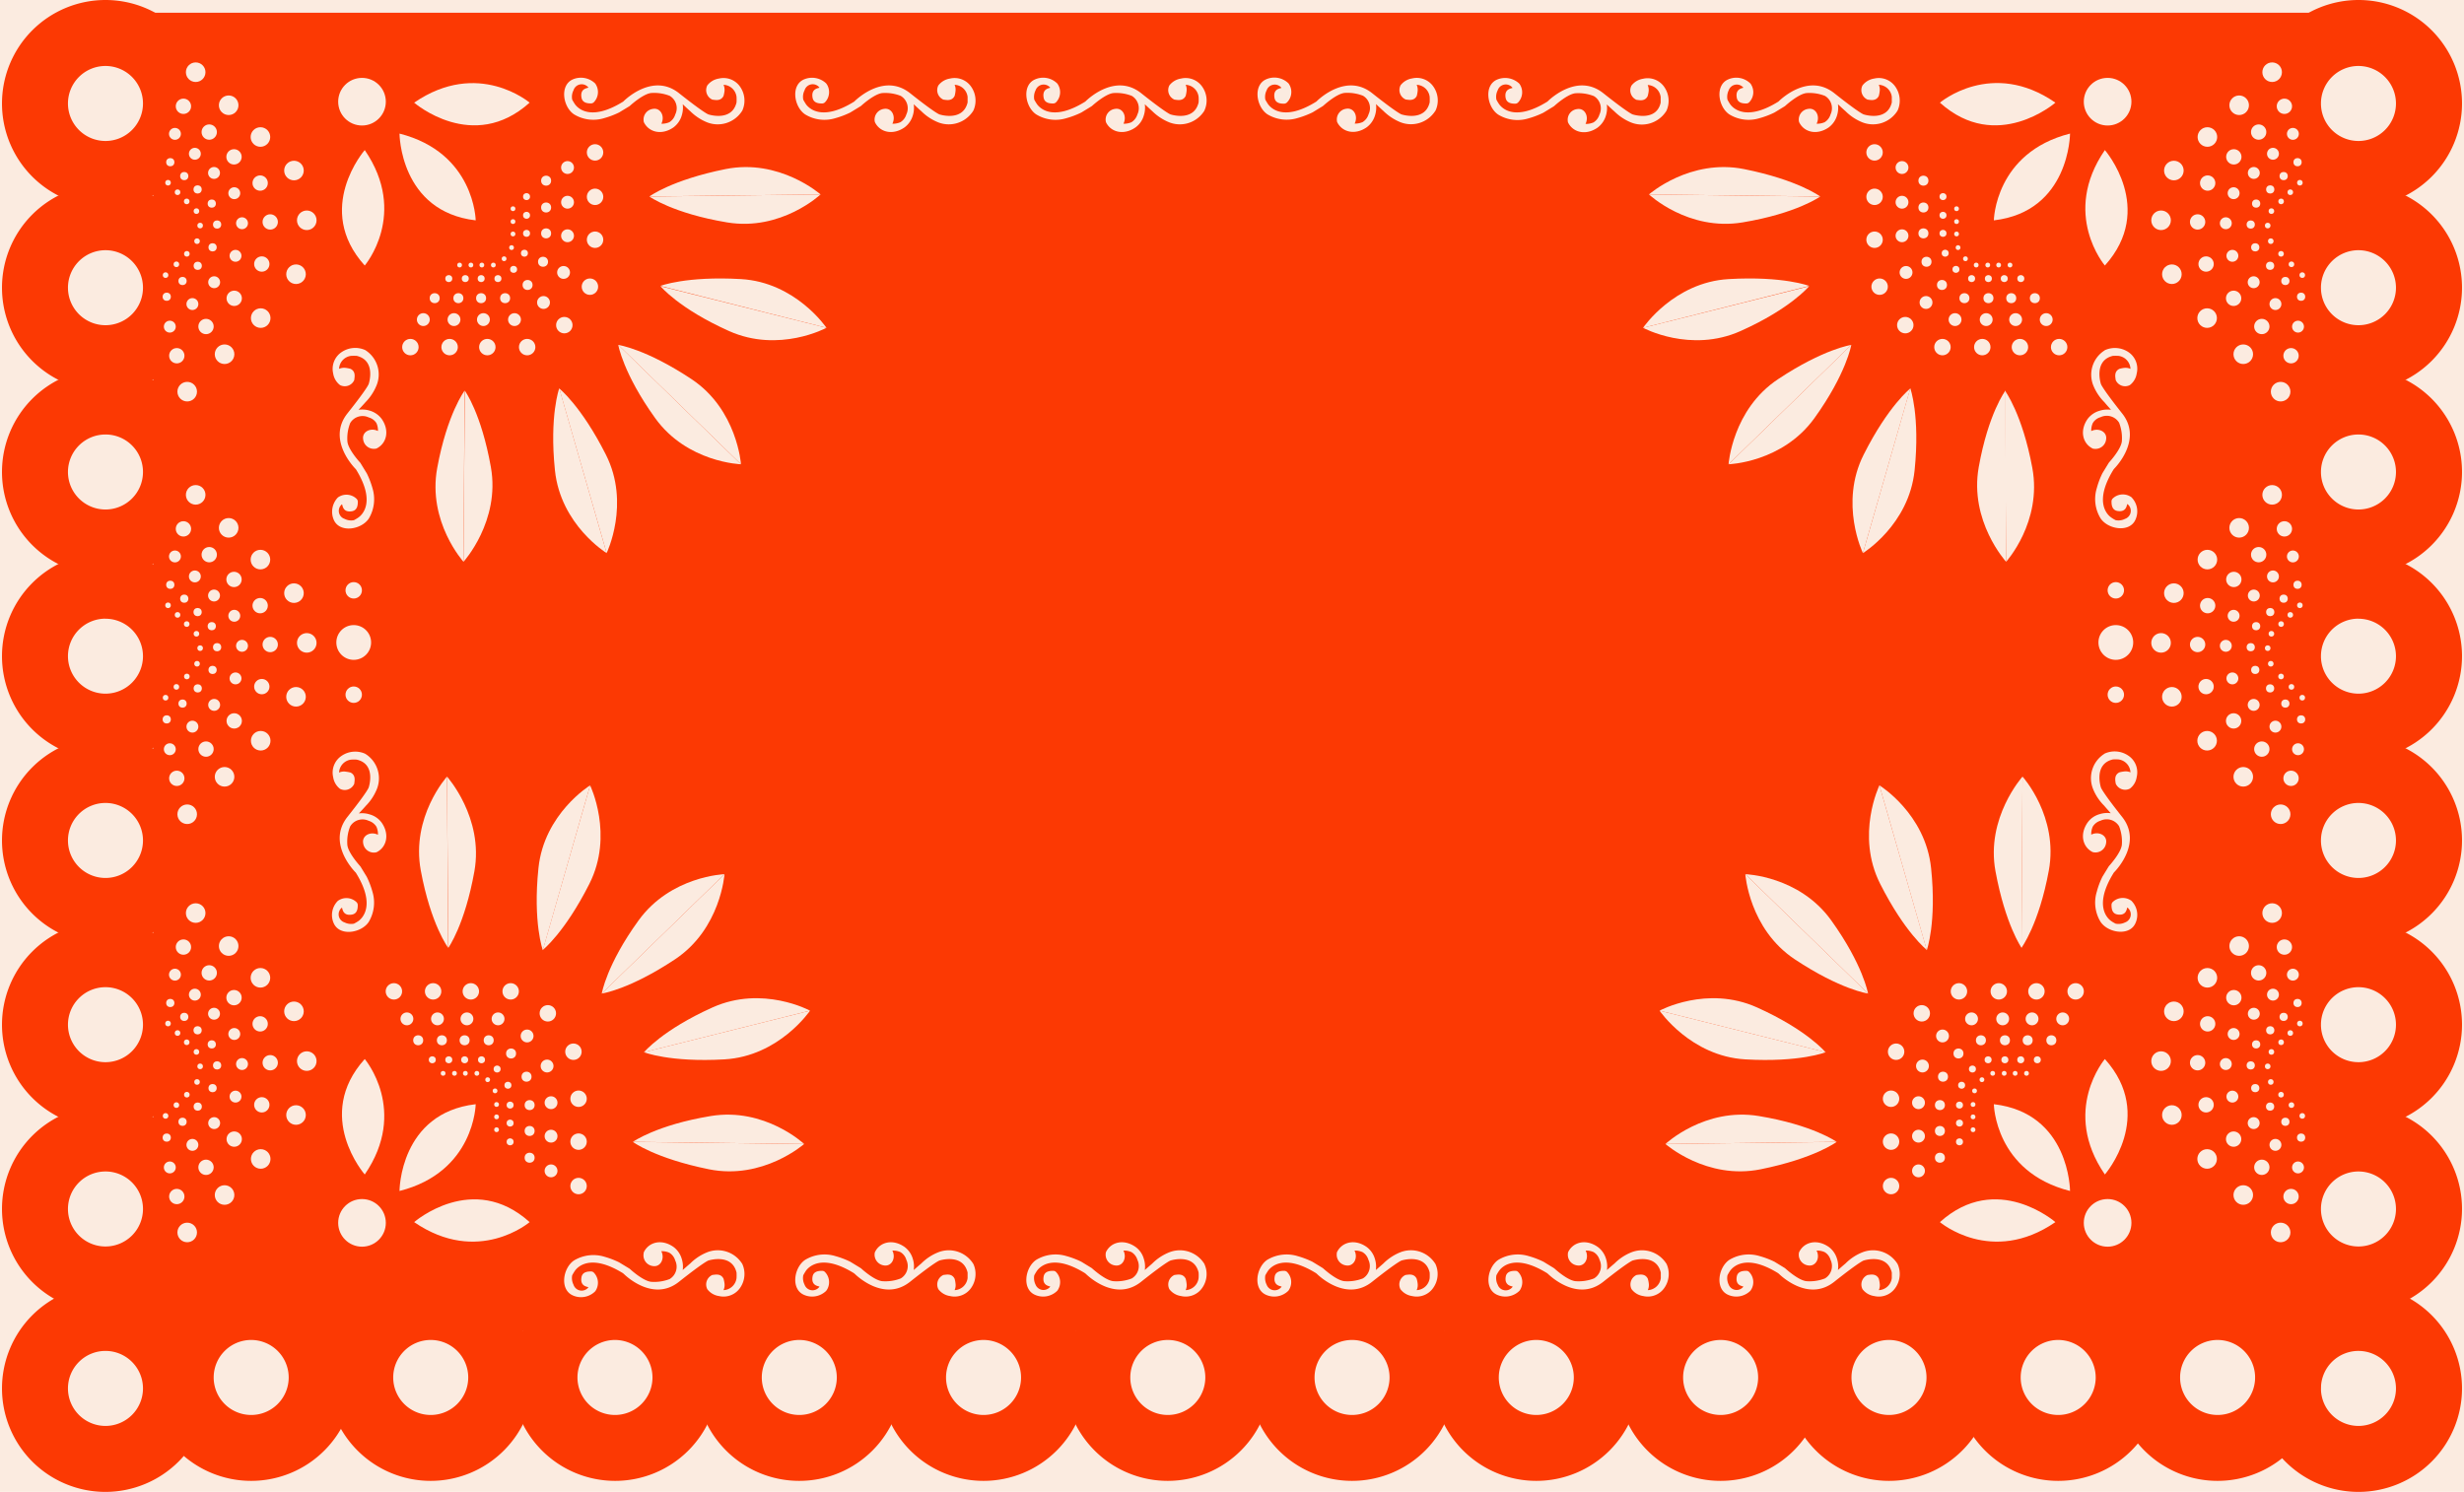 <svg xmlns="http://www.w3.org/2000/svg" viewBox="0 0 360 218"><defs><style>.cls-1{fill:#fbebe0;}.cls-2{fill:#fc3903;}</style></defs><g id="Layer_2" data-name="Layer 2"><g id="Layer_1-2" data-name="Layer 1"><rect class="cls-1" width="360" height="218"/><rect class="cls-2" x="22.39" y="1.86" width="315.64" height="192.59"/><path class="cls-2" d="M36.71,216.39a15.12,15.12,0,1,1,15.11-15.11A15.13,15.13,0,0,1,36.71,216.39Zm0-20.59a5.48,5.48,0,1,0,5.47,5.48A5.49,5.49,0,0,0,36.71,195.8Z"/><path class="cls-2" d="M62.93,216.39a15.12,15.12,0,1,1,15.12-15.11A15.14,15.14,0,0,1,62.93,216.39Zm0-20.59a5.48,5.48,0,1,0,5.48,5.48A5.48,5.48,0,0,0,62.93,195.8Z"/><path class="cls-2" d="M89.86,216.39A15.12,15.12,0,1,1,105,201.28,15.13,15.13,0,0,1,89.86,216.39Zm0-20.59a5.48,5.48,0,1,0,5.47,5.48A5.49,5.49,0,0,0,89.86,195.8Z"/><path class="cls-2" d="M116.78,216.39a15.12,15.12,0,1,1,15.12-15.11A15.13,15.13,0,0,1,116.78,216.39Zm0-20.59a5.48,5.48,0,1,0,5.48,5.48A5.49,5.49,0,0,0,116.78,195.8Z"/><path class="cls-2" d="M143.7,216.39a15.12,15.12,0,1,1,15.12-15.11A15.13,15.13,0,0,1,143.7,216.39Zm0-20.59a5.48,5.48,0,1,0,5.48,5.48A5.49,5.49,0,0,0,143.7,195.8Z"/><path class="cls-2" d="M170.62,216.39a15.12,15.12,0,1,1,15.12-15.11A15.14,15.14,0,0,1,170.62,216.39Zm0-20.59a5.48,5.48,0,1,0,5.48,5.48A5.48,5.48,0,0,0,170.62,195.8Z"/><path class="cls-2" d="M197.54,216.39a15.12,15.12,0,1,1,15.12-15.11A15.13,15.13,0,0,1,197.54,216.39Zm0-20.59a5.48,5.48,0,1,0,5.48,5.48A5.48,5.48,0,0,0,197.54,195.8Z"/><path class="cls-2" d="M224.47,216.39a15.12,15.12,0,1,1,15.12-15.11A15.13,15.13,0,0,1,224.47,216.39Zm0-20.59a5.48,5.48,0,1,0,5.47,5.48A5.49,5.49,0,0,0,224.47,195.8Z"/><path class="cls-2" d="M251.39,216.39a15.12,15.12,0,1,1,15.12-15.11A15.13,15.13,0,0,1,251.39,216.39Zm0-20.59a5.48,5.48,0,1,0,5.48,5.48A5.49,5.49,0,0,0,251.39,195.8Z"/><path class="cls-2" d="M276,216.39a15.12,15.12,0,1,1,15.12-15.11A15.13,15.13,0,0,1,276,216.39Zm0-20.59a5.48,5.48,0,1,0,5.47,5.48A5.49,5.49,0,0,0,276,195.8Z"/><path class="cls-2" d="M300.72,216.39a15.12,15.12,0,1,1,15.12-15.11A15.13,15.13,0,0,1,300.72,216.39Zm0-20.59a5.48,5.48,0,1,0,5.47,5.48A5.49,5.49,0,0,0,300.72,195.8Z"/><path class="cls-2" d="M324,216.39a15.12,15.12,0,1,1,15.12-15.11A15.13,15.13,0,0,1,324,216.39Zm0-20.59a5.48,5.48,0,1,0,5.48,5.48A5.49,5.49,0,0,0,324,195.8Z"/><path class="cls-2" d="M15.41,218a15.12,15.12,0,1,1,15.12-15.12A15.14,15.14,0,0,1,15.41,218Zm0-20.6a5.48,5.48,0,1,0,5.48,5.48A5.48,5.48,0,0,0,15.41,197.4Z"/><path class="cls-2" d="M15.41,191.77a15.12,15.12,0,1,1,15.12-15.12A15.14,15.14,0,0,1,15.41,191.77Zm0-20.59a5.48,5.48,0,1,0,5.48,5.47A5.47,5.47,0,0,0,15.41,171.18Z"/><path class="cls-2" d="M15.41,164.85a15.12,15.12,0,1,1,15.12-15.12A15.14,15.14,0,0,1,15.41,164.85Zm0-20.6a5.48,5.48,0,1,0,5.48,5.48A5.48,5.48,0,0,0,15.41,144.25Z"/><path class="cls-2" d="M15.41,137.93a15.12,15.12,0,1,1,15.12-15.12A15.14,15.14,0,0,1,15.41,137.93Zm0-20.6a5.48,5.48,0,1,0,5.48,5.48A5.48,5.48,0,0,0,15.41,117.33Z"/><path class="cls-2" d="M15.41,111A15.12,15.12,0,1,1,30.53,95.89,15.15,15.15,0,0,1,15.41,111Zm0-20.6a5.48,5.48,0,1,0,5.48,5.48A5.48,5.48,0,0,0,15.41,90.41Z"/><path class="cls-2" d="M15.41,84.08A15.12,15.12,0,1,1,30.53,69,15.14,15.14,0,0,1,15.41,84.08Zm0-20.59A5.48,5.48,0,1,0,20.89,69,5.47,5.47,0,0,0,15.41,63.49Z"/><path class="cls-2" d="M15.41,57.16A15.12,15.12,0,1,1,30.53,42,15.14,15.14,0,0,1,15.41,57.16Zm0-20.6A5.48,5.48,0,1,0,20.89,42,5.48,5.48,0,0,0,15.41,36.56Z"/><path class="cls-2" d="M15.41,30.24A15.12,15.12,0,1,1,30.53,15.12,15.14,15.14,0,0,1,15.41,30.24Zm0-20.6a5.48,5.48,0,1,0,5.48,5.48A5.48,5.48,0,0,0,15.41,9.64Z"/><path class="cls-2" d="M344.59,218a15.12,15.12,0,1,1,15.12-15.12A15.13,15.13,0,0,1,344.59,218Zm0-20.6a5.48,5.48,0,1,0,5.47,5.48A5.49,5.49,0,0,0,344.59,197.4Z"/><path class="cls-2" d="M344.59,191.77a15.12,15.12,0,1,1,15.12-15.12A15.13,15.13,0,0,1,344.59,191.77Zm0-20.59a5.48,5.48,0,1,0,5.47,5.47A5.48,5.48,0,0,0,344.59,171.18Z"/><path class="cls-2" d="M344.59,164.85a15.12,15.12,0,1,1,15.12-15.12A15.13,15.13,0,0,1,344.59,164.85Zm0-20.6a5.48,5.48,0,1,0,5.47,5.48A5.49,5.49,0,0,0,344.59,144.25Z"/><path class="cls-2" d="M344.59,137.93a15.12,15.12,0,1,1,15.12-15.12A15.13,15.13,0,0,1,344.59,137.93Zm0-20.6a5.48,5.48,0,1,0,5.47,5.48A5.49,5.49,0,0,0,344.59,117.33Z"/><path class="cls-2" d="M344.59,111a15.12,15.12,0,1,1,15.12-15.12A15.14,15.14,0,0,1,344.59,111Zm0-20.6a5.48,5.48,0,1,0,5.47,5.48A5.49,5.49,0,0,0,344.59,90.41Z"/><path class="cls-2" d="M344.59,84.08A15.12,15.12,0,1,1,359.71,69,15.13,15.13,0,0,1,344.59,84.08Zm0-20.59A5.48,5.48,0,1,0,350.06,69,5.48,5.48,0,0,0,344.59,63.49Z"/><path class="cls-2" d="M344.59,57.16A15.12,15.12,0,1,1,359.71,42,15.13,15.13,0,0,1,344.59,57.16Zm0-20.6A5.48,5.48,0,1,0,350.06,42,5.49,5.49,0,0,0,344.59,36.56Z"/><path class="cls-2" d="M344.59,30.24a15.12,15.12,0,1,1,15.12-15.12A15.13,15.13,0,0,1,344.59,30.24Zm0-20.6a5.48,5.48,0,1,0,5.47,5.48A5.49,5.49,0,0,0,344.59,9.64Z"/><path class="cls-1" d="M83.79,13.2a2.08,2.08,0,0,0-.19,1.36,7.69,7.69,0,0,0,.41.68c.38.53,2.24,2.57,7-.37a.44.44,0,0,0,.11-.09c.47-.46,4.4-4.09,8.08-1.17,3.94,3.12,4.34,3.12,4.34,3.12s3.39,1.09,4.07-1.76a7.48,7.48,0,0,0,0-.82,2,2,0,0,0-1.9-1.76,1.8,1.8,0,0,1,.14.95,4.57,4.57,0,0,1-.14.68c-.41.81-1.23.58-1.63.54a1.52,1.52,0,0,1-.74-2.08,2.64,2.64,0,0,1,1.69-1,2.94,2.94,0,0,1,3.12,1.22,3.54,3.54,0,0,1,.31,3.45,1.1,1.1,0,0,1-.09.14,4.22,4.22,0,0,1-5.1,1.57,7.49,7.49,0,0,1-2.44-1.63c-.17-.13-1.08-1-1.08-1a3.84,3.84,0,0,1-.14,1.63,3.35,3.35,0,0,1-1.22,1.76c-1.72,1.19-3.57.7-4.29-.71a.53.53,0,0,1-.06-.24,1.56,1.56,0,0,1,1.37-1.76c1.11-.19,1.76,1.08,1.22,2.17a2.76,2.76,0,0,0,1.16-.22,2,2,0,0,0,.87-1.14A2.09,2.09,0,0,0,97.84,14a6.2,6.2,0,0,0-2.71-.41c-1.12.13-2.8,1.6-3.08,1.86l-.09.07-1.5.91a12.72,12.72,0,0,1-2.18.83,5.41,5.41,0,0,1-4.41-.55c-1.63-1.08-2.13-4.25-.18-5.11a3,3,0,0,1,3.23.56.61.61,0,0,1,.12.16,2.14,2.14,0,0,1-.3,2.64.61.61,0,0,1-.36.15c-.39,0-1.27,0-1.42-.84-.27-1.49,1.09-1.37,1-1.49A1.25,1.25,0,0,0,83.79,13.2Z"/><path class="cls-1" d="M117.55,13.2a2.08,2.08,0,0,0-.19,1.36c.13.27.36.61.4.68.39.53,2.25,2.57,7-.37a.31.31,0,0,0,.11-.09c.48-.46,4.4-4.09,8.09-1.17,3.93,3.12,4.34,3.12,4.34,3.12s3.39,1.09,4.07-1.76c0-.07,0-.74,0-.82a2,2,0,0,0-1.9-1.76,1.73,1.73,0,0,1,.13.95,3.53,3.53,0,0,1-.13.68c-.41.81-1.23.58-1.63.54a1.51,1.51,0,0,1-.74-2.08,2.64,2.64,0,0,1,1.69-1,2.94,2.94,0,0,1,3.12,1.22,3.54,3.54,0,0,1,.31,3.45,1.1,1.1,0,0,0-.09.14,4.22,4.22,0,0,1-5.1,1.57,7.38,7.38,0,0,1-2.44-1.63c-.17-.13-1.09-1-1.09-1a3.77,3.77,0,0,1-.13,1.63,3.35,3.35,0,0,1-1.22,1.76c-1.72,1.19-3.58.7-4.29-.71a.73.73,0,0,1-.07-.24,1.58,1.58,0,0,1,1.37-1.76c1.12-.19,1.77,1.08,1.22,2.17a2.79,2.79,0,0,0,1.17-.22,2,2,0,0,0,.87-1.14,2.1,2.1,0,0,0-.82-2.71,6.16,6.16,0,0,0-2.71-.41c-1.11.13-2.79,1.6-3.07,1.86l-.1.07-1.49.91a12.52,12.52,0,0,1-2.19.83,5.4,5.4,0,0,1-4.4-.55c-1.63-1.08-2.14-4.25-.19-5.11a3,3,0,0,1,3.24.56l.12.16a2.14,2.14,0,0,1-.3,2.64.61.61,0,0,1-.37.15c-.39,0-1.27,0-1.42-.84-.27-1.49,1.09-1.37,1-1.49A1.24,1.24,0,0,0,117.55,13.2Z"/><path class="cls-1" d="M151.3,13.2a2.15,2.15,0,0,0-.19,1.36,7.69,7.69,0,0,0,.41.68c.39.53,2.25,2.57,7-.37a.31.31,0,0,0,.11-.09c.48-.46,4.4-4.09,8.09-1.17,3.93,3.12,4.34,3.12,4.34,3.12s3.39,1.09,4.06-1.76a5.61,5.61,0,0,0,0-.82,2,2,0,0,0-1.89-1.76,1.73,1.73,0,0,1,.13.95,4.5,4.5,0,0,1-.13.68c-.41.81-1.23.58-1.63.54a1.51,1.51,0,0,1-.75-2.08,2.65,2.65,0,0,1,1.7-1,2.94,2.94,0,0,1,3.12,1.22,3.5,3.5,0,0,1,.3,3.45c0,.05-.06.09-.08.14a4.22,4.22,0,0,1-5.1,1.57,7.56,7.56,0,0,1-2.45-1.63c-.16-.13-1.08-1-1.08-1a3.67,3.67,0,0,1-.14,1.63,3.24,3.24,0,0,1-1.22,1.76c-1.72,1.19-3.57.7-4.29-.71a1.05,1.05,0,0,1-.06-.24,1.57,1.57,0,0,1,1.37-1.76c1.12-.19,1.76,1.08,1.22,2.17a2.79,2.79,0,0,0,1.17-.22,2.06,2.06,0,0,0,.87-1.14,2.11,2.11,0,0,0-.82-2.71,6.18,6.18,0,0,0-2.71-.41c-1.11.13-2.79,1.6-3.08,1.86l-.09.07-1.49.91a12.52,12.52,0,0,1-2.19.83,5.39,5.39,0,0,1-4.4-.55c-1.63-1.08-2.14-4.25-.19-5.11a2.93,2.93,0,0,1,3.23.56.61.61,0,0,1,.12.16,2.14,2.14,0,0,1-.29,2.64.61.61,0,0,1-.37.15c-.39,0-1.27,0-1.42-.84-.27-1.49,1.09-1.37.95-1.49A1.25,1.25,0,0,0,151.3,13.2Z"/><path class="cls-1" d="M185.06,13.2a2.15,2.15,0,0,0-.19,1.36,7.69,7.69,0,0,0,.41.68c.39.53,2.25,2.57,7-.37a.44.44,0,0,0,.11-.09c.47-.46,4.4-4.09,8.08-1.17,3.94,3.12,4.34,3.12,4.34,3.12s3.39,1.09,4.07-1.76a7.48,7.48,0,0,0,0-.82,2,2,0,0,0-1.9-1.76,1.8,1.8,0,0,1,.14.95A4.57,4.57,0,0,1,207,14c-.4.81-1.23.58-1.62.54a1.51,1.51,0,0,1-.75-2.08,2.64,2.64,0,0,1,1.69-1,2.94,2.94,0,0,1,3.12,1.22,3.51,3.51,0,0,1,.31,3.45,1.1,1.1,0,0,1-.09.14,4.21,4.21,0,0,1-5.1,1.57,7.61,7.61,0,0,1-2.44-1.63c-.16-.13-1.08-1-1.08-1a3.84,3.84,0,0,1-.14,1.63,3.35,3.35,0,0,1-1.22,1.76c-1.72,1.19-3.57.7-4.29-.71a.53.53,0,0,1-.06-.24,1.57,1.57,0,0,1,1.37-1.76c1.11-.19,1.76,1.08,1.22,2.17a2.76,2.76,0,0,0,1.16-.22,2,2,0,0,0,.87-1.14,2.09,2.09,0,0,0-.81-2.71,6.2,6.2,0,0,0-2.71-.41c-1.12.13-2.79,1.6-3.08,1.86l-.09.07-1.49.91a13.15,13.15,0,0,1-2.19.83,5.42,5.42,0,0,1-4.41-.55c-1.62-1.08-2.13-4.25-.18-5.11a2.94,2.94,0,0,1,3.23.56.61.61,0,0,1,.12.16A2.14,2.14,0,0,1,188,15a.67.67,0,0,1-.37.15c-.39,0-1.27,0-1.42-.84-.27-1.49,1.09-1.37,1-1.49A1.25,1.25,0,0,0,185.06,13.2Z"/><path class="cls-1" d="M218.82,13.2a2.08,2.08,0,0,0-.19,1.36,5.81,5.81,0,0,0,.41.68c.38.53,2.24,2.57,7-.37a.31.31,0,0,0,.11-.09c.48-.46,4.41-4.09,8.09-1.17,3.93,3.12,4.34,3.12,4.34,3.12S242,17.82,242.63,15c0-.07,0-.74,0-.82a2,2,0,0,0-1.9-1.76,1.8,1.8,0,0,1,.14.95,4.57,4.57,0,0,1-.14.68c-.41.81-1.23.58-1.63.54a1.51,1.51,0,0,1-.74-2.08,2.64,2.64,0,0,1,1.69-1,2.94,2.94,0,0,1,3.12,1.22,3.54,3.54,0,0,1,.31,3.45,1.1,1.1,0,0,1-.09.14,4.22,4.22,0,0,1-5.1,1.57,7.49,7.49,0,0,1-2.44-1.63c-.17-.13-1.09-1-1.09-1a3.77,3.77,0,0,1-.13,1.63,3.35,3.35,0,0,1-1.22,1.76c-1.72,1.19-3.57.7-4.29-.71a.53.53,0,0,1-.06-.24,1.56,1.56,0,0,1,1.37-1.76c1.11-.19,1.76,1.08,1.22,2.17a2.76,2.76,0,0,0,1.16-.22,2,2,0,0,0,.87-1.14,2.1,2.1,0,0,0-.81-2.71,6.22,6.22,0,0,0-2.72-.41c-1.11.13-2.79,1.6-3.07,1.86l-.1.07-1.49.91a12.72,12.72,0,0,1-2.18.83,5.41,5.41,0,0,1-4.41-.55c-1.63-1.08-2.14-4.25-.19-5.11a3,3,0,0,1,3.24.56.61.61,0,0,1,.12.16,2.14,2.14,0,0,1-.3,2.64.61.61,0,0,1-.36.15c-.39,0-1.27,0-1.43-.84-.27-1.49,1.1-1.37,1-1.49A1.24,1.24,0,0,0,218.82,13.2Z"/><path class="cls-1" d="M252.57,13.2a2.14,2.14,0,0,0-.18,1.36,6.14,6.14,0,0,0,.4.68c.39.53,2.25,2.57,7-.37a.31.31,0,0,0,.11-.09c.48-.46,4.4-4.09,8.09-1.17,3.93,3.12,4.34,3.12,4.34,3.12s3.39,1.09,4.07-1.76c0-.07,0-.74,0-.82a2,2,0,0,0-1.9-1.76,1.73,1.73,0,0,1,.13.95,4.5,4.5,0,0,1-.13.68c-.41.81-1.23.58-1.63.54a1.51,1.51,0,0,1-.75-2.08,2.65,2.65,0,0,1,1.7-1,2.94,2.94,0,0,1,3.12,1.22,3.54,3.54,0,0,1,.31,3.45,1.1,1.1,0,0,0-.09.14,4.22,4.22,0,0,1-5.1,1.57,7.38,7.38,0,0,1-2.44-1.63c-.17-.13-1.09-1-1.09-1a3.77,3.77,0,0,1-.13,1.63,3.35,3.35,0,0,1-1.22,1.76c-1.73,1.19-3.58.7-4.29-.71a.73.73,0,0,1-.07-.24,1.57,1.57,0,0,1,1.37-1.76c1.12-.19,1.77,1.08,1.22,2.17a2.79,2.79,0,0,0,1.17-.22,2,2,0,0,0,.87-1.14,2.1,2.1,0,0,0-.82-2.71,6.16,6.16,0,0,0-2.71-.41c-1.11.13-2.79,1.6-3.08,1.86a.31.31,0,0,1-.09.07l-1.49.91a12.52,12.52,0,0,1-2.19.83,5.39,5.39,0,0,1-4.4-.55c-1.63-1.08-2.14-4.25-.19-5.11a2.93,2.93,0,0,1,3.23.56.61.61,0,0,1,.12.16,2.12,2.12,0,0,1-.29,2.64.61.61,0,0,1-.37.15c-.39,0-1.27,0-1.42-.84-.27-1.49,1.09-1.37.95-1.49A1.25,1.25,0,0,0,252.57,13.2Z"/><path class="cls-1" d="M83.79,187.72a2.12,2.12,0,0,1-.19-1.37,7.69,7.69,0,0,1,.41-.68c.38-.52,2.24-2.56,7,.37l.11.09c.47.46,4.4,4.1,8.08,1.17,3.94-3.12,4.34-3.12,4.34-3.12s3.39-1.08,4.07,1.77a7.3,7.3,0,0,1,0,.81,2,2,0,0,1-1.9,1.76,1.8,1.8,0,0,0,.14-1,4.46,4.46,0,0,0-.14-.67c-.41-.82-1.23-.58-1.63-.55a1.52,1.52,0,0,0-.74,2.08,2.59,2.59,0,0,0,1.69,1,2.94,2.94,0,0,0,3.12-1.22,3.54,3.54,0,0,0,.31-3.45,1.1,1.1,0,0,0-.09-.14,4.2,4.2,0,0,0-5.1-1.56,7.34,7.34,0,0,0-2.44,1.63c-.17.13-1.08.94-1.08.94a3.8,3.8,0,0,0-.14-1.62,3.32,3.32,0,0,0-1.22-1.76c-1.72-1.2-3.57-.71-4.29.71a.48.48,0,0,0-.06.24A1.57,1.57,0,0,0,95.4,185c1.11.18,1.76-1.09,1.22-2.17a2.6,2.6,0,0,1,1.16.22,1.92,1.92,0,0,1,.87,1.13,2.11,2.11,0,0,1-.81,2.72,6.17,6.17,0,0,1-2.71.4c-1.12-.12-2.8-1.6-3.08-1.86l-.09-.07-1.5-.91a12.72,12.72,0,0,0-2.18-.83,5.49,5.49,0,0,0-4.41.55c-1.63,1.09-2.13,4.25-.18,5.11a2.93,2.93,0,0,0,3.23-.56.61.61,0,0,0,.12-.16,2.13,2.13,0,0,0-.3-2.63.55.55,0,0,0-.36-.15c-.39,0-1.27,0-1.42.83-.27,1.5,1.09,1.37,1,1.5A1.25,1.25,0,0,1,83.79,187.72Z"/><path class="cls-1" d="M117.55,187.72a2.12,2.12,0,0,1-.19-1.37c.13-.27.36-.61.4-.68.39-.52,2.25-2.56,7,.37l.11.09c.48.46,4.4,4.1,8.09,1.17,3.93-3.12,4.34-3.12,4.34-3.12s3.39-1.08,4.07,1.77c0,.07,0,.74,0,.81a2,2,0,0,1-1.9,1.76,1.73,1.73,0,0,0,.13-1,3.43,3.43,0,0,0-.13-.67c-.41-.82-1.23-.58-1.63-.55a1.52,1.52,0,0,0-.74,2.08,2.59,2.59,0,0,0,1.69,1,2.94,2.94,0,0,0,3.12-1.22,3.54,3.54,0,0,0,.31-3.45,1.1,1.1,0,0,1-.09-.14,4.21,4.21,0,0,0-5.1-1.56,7.23,7.23,0,0,0-2.44,1.63c-.17.13-1.09.94-1.09.94a3.72,3.72,0,0,0-.13-1.62,3.32,3.32,0,0,0-1.22-1.76c-1.72-1.2-3.58-.71-4.29.71a.61.61,0,0,0-.07.24,1.59,1.59,0,0,0,1.37,1.76c1.12.18,1.77-1.09,1.22-2.17a2.63,2.63,0,0,1,1.17.22,1.92,1.92,0,0,1,.87,1.13,2.11,2.11,0,0,1-.82,2.72,6.13,6.13,0,0,1-2.71.4c-1.11-.12-2.79-1.6-3.07-1.86l-.1-.07-1.49-.91a12.52,12.52,0,0,0-2.19-.83,5.47,5.47,0,0,0-4.4.55c-1.63,1.09-2.14,4.25-.19,5.11a2.94,2.94,0,0,0,3.24-.56l.12-.16a2.13,2.13,0,0,0-.3-2.63.56.56,0,0,0-.37-.15c-.39,0-1.27,0-1.42.83-.27,1.5,1.09,1.37,1,1.5A1.24,1.24,0,0,1,117.55,187.72Z"/><path class="cls-1" d="M151.3,187.72a2.18,2.18,0,0,1-.19-1.37,7.69,7.69,0,0,1,.41-.68c.39-.52,2.25-2.56,7,.37l.11.09c.48.46,4.4,4.1,8.09,1.17,3.93-3.12,4.34-3.12,4.34-3.12s3.39-1.08,4.06,1.77a5.48,5.48,0,0,1,0,.81,2,2,0,0,1-1.89,1.76,1.73,1.73,0,0,0,.13-1,4.38,4.38,0,0,0-.13-.67c-.41-.82-1.23-.58-1.63-.55a1.52,1.52,0,0,0-.75,2.08,2.6,2.6,0,0,0,1.7,1,2.94,2.94,0,0,0,3.12-1.22,3.5,3.5,0,0,0,.3-3.45c0-.05-.06-.09-.08-.14a4.21,4.21,0,0,0-5.1-1.56,7.4,7.4,0,0,0-2.45,1.63l-1.08.94a3.63,3.63,0,0,0-.14-1.62,3.21,3.21,0,0,0-1.22-1.76c-1.72-1.2-3.57-.71-4.29.71a.84.84,0,0,0-.06.24,1.58,1.58,0,0,0,1.37,1.76c1.12.18,1.76-1.09,1.22-2.17a2.63,2.63,0,0,1,1.17.22,2,2,0,0,1,.87,1.13,2.12,2.12,0,0,1-.82,2.72,6.15,6.15,0,0,1-2.71.4c-1.11-.12-2.79-1.6-3.08-1.86l-.09-.07-1.49-.91a12.52,12.52,0,0,0-2.19-.83,5.47,5.47,0,0,0-4.4.55c-1.63,1.09-2.14,4.25-.19,5.11a2.92,2.92,0,0,0,3.23-.56.61.61,0,0,0,.12-.16,2.12,2.12,0,0,0-.29-2.63.56.56,0,0,0-.37-.15c-.39,0-1.27,0-1.42.83-.27,1.5,1.09,1.37.95,1.5A1.25,1.25,0,0,1,151.3,187.72Z"/><path class="cls-1" d="M185.06,187.72a2.18,2.18,0,0,1-.19-1.37,7.69,7.69,0,0,1,.41-.68c.39-.52,2.25-2.56,7,.37l.11.09c.47.46,4.4,4.1,8.08,1.17,3.94-3.12,4.34-3.12,4.34-3.12s3.39-1.08,4.07,1.77a7.3,7.3,0,0,1,0,.81,2,2,0,0,1-1.9,1.76,1.8,1.8,0,0,0,.14-1,4.46,4.46,0,0,0-.14-.67c-.4-.82-1.23-.58-1.62-.55a1.52,1.52,0,0,0-.75,2.08,2.59,2.59,0,0,0,1.69,1,2.94,2.94,0,0,0,3.12-1.22,3.51,3.51,0,0,0,.31-3.45,1.1,1.1,0,0,0-.09-.14,4.2,4.2,0,0,0-5.1-1.56,7.45,7.45,0,0,0-2.44,1.63l-1.08.94a3.8,3.8,0,0,0-.14-1.62,3.32,3.32,0,0,0-1.22-1.76c-1.72-1.2-3.57-.71-4.29.71a.48.48,0,0,0-.06.24,1.58,1.58,0,0,0,1.37,1.76c1.11.18,1.76-1.09,1.22-2.17a2.6,2.6,0,0,1,1.16.22,1.92,1.92,0,0,1,.87,1.13,2.11,2.11,0,0,1-.81,2.72,6.17,6.17,0,0,1-2.71.4c-1.12-.12-2.79-1.6-3.08-1.86l-.09-.07-1.49-.91a13.15,13.15,0,0,0-2.19-.83,5.5,5.5,0,0,0-4.41.55c-1.62,1.09-2.13,4.25-.18,5.11a2.92,2.92,0,0,0,3.23-.56.61.61,0,0,0,.12-.16,2.12,2.12,0,0,0-.29-2.63.6.6,0,0,0-.37-.15c-.39,0-1.27,0-1.42.83-.27,1.5,1.09,1.37,1,1.5A1.25,1.25,0,0,1,185.06,187.72Z"/><path class="cls-1" d="M218.82,187.72a2.12,2.12,0,0,1-.19-1.37,5.81,5.81,0,0,1,.41-.68c.38-.52,2.24-2.56,7,.37l.11.09c.48.46,4.41,4.1,8.09,1.17,3.93-3.12,4.34-3.12,4.34-3.12s3.39-1.08,4.07,1.77c0,.07,0,.74,0,.81a2,2,0,0,1-1.9,1.76,1.8,1.8,0,0,0,.14-1,4.46,4.46,0,0,0-.14-.67c-.41-.82-1.23-.58-1.63-.55a1.52,1.52,0,0,0-.74,2.08,2.59,2.59,0,0,0,1.69,1,2.94,2.94,0,0,0,3.12-1.22,3.54,3.54,0,0,0,.31-3.45,1.1,1.1,0,0,0-.09-.14,4.21,4.21,0,0,0-5.1-1.56,7.34,7.34,0,0,0-2.44,1.63c-.17.13-1.09.94-1.09.94a3.72,3.72,0,0,0-.13-1.62,3.32,3.32,0,0,0-1.22-1.76c-1.72-1.2-3.57-.71-4.29.71a.48.48,0,0,0-.06.24,1.57,1.57,0,0,0,1.37,1.76c1.11.18,1.76-1.09,1.22-2.17a2.6,2.6,0,0,1,1.16.22,1.92,1.92,0,0,1,.87,1.13,2.12,2.12,0,0,1-.81,2.72,6.2,6.2,0,0,1-2.72.4c-1.11-.12-2.79-1.6-3.07-1.86l-.1-.07-1.49-.91a12.72,12.72,0,0,0-2.18-.83,5.49,5.49,0,0,0-4.41.55c-1.63,1.09-2.14,4.25-.19,5.11a2.94,2.94,0,0,0,3.24-.56.61.61,0,0,0,.12-.16,2.13,2.13,0,0,0-.3-2.63.55.55,0,0,0-.36-.15c-.39,0-1.27,0-1.43.83-.27,1.5,1.1,1.37,1,1.5A1.24,1.24,0,0,1,218.82,187.72Z"/><path class="cls-1" d="M252.57,187.72a2.17,2.17,0,0,1-.18-1.37,6.14,6.14,0,0,1,.4-.68c.39-.52,2.25-2.56,7,.37l.11.09c.48.46,4.4,4.1,8.09,1.17,3.93-3.12,4.34-3.12,4.34-3.12s3.39-1.08,4.07,1.77c0,.07,0,.74,0,.81a2,2,0,0,1-1.9,1.76,1.73,1.73,0,0,0,.13-1,4.38,4.38,0,0,0-.13-.67c-.41-.82-1.23-.58-1.63-.55a1.52,1.52,0,0,0-.75,2.08,2.6,2.6,0,0,0,1.7,1,2.94,2.94,0,0,0,3.12-1.22,3.54,3.54,0,0,0,.31-3.45,1.1,1.1,0,0,1-.09-.14,4.21,4.21,0,0,0-5.1-1.56,7.23,7.23,0,0,0-2.44,1.63c-.17.13-1.09.94-1.09.94a3.72,3.72,0,0,0-.13-1.62,3.32,3.32,0,0,0-1.22-1.76c-1.73-1.2-3.58-.71-4.29.71a.61.61,0,0,0-.07.24,1.58,1.58,0,0,0,1.37,1.76c1.12.18,1.77-1.09,1.22-2.17a2.63,2.63,0,0,1,1.17.22,1.92,1.92,0,0,1,.87,1.13,2.11,2.11,0,0,1-.82,2.72,6.13,6.13,0,0,1-2.71.4c-1.11-.12-2.79-1.6-3.08-1.86l-.09-.07-1.49-.91a12.52,12.52,0,0,0-2.19-.83,5.47,5.47,0,0,0-4.4.55c-1.63,1.09-2.14,4.25-.19,5.11a2.92,2.92,0,0,0,3.23-.56.61.61,0,0,0,.12-.16,2.11,2.11,0,0,0-.29-2.63.56.56,0,0,0-.37-.15c-.39,0-1.27,0-1.42.83-.27,1.5,1.09,1.37.95,1.5A1.25,1.25,0,0,1,252.57,187.72Z"/><path class="cls-1" d="M50.35,75.82a2.08,2.08,0,0,0,1.36.19,5.81,5.81,0,0,0,.68-.41c.52-.38,2.56-2.24-.37-7a.81.81,0,0,0-.09-.1c-.46-.48-4.09-4.41-1.17-8.09,3.12-3.93,3.12-4.34,3.12-4.34S55,52.69,52.12,52a7.48,7.48,0,0,0-.82,0,2,2,0,0,0-1.76,1.9,1.8,1.8,0,0,1,1-.14,4.85,4.85,0,0,1,.68.14c.81.41.57,1.23.54,1.63a1.51,1.51,0,0,1-2.08.74,2.64,2.64,0,0,1-1-1.69,2.94,2.94,0,0,1,1.22-3.12,3.54,3.54,0,0,1,3.45-.31,1.1,1.1,0,0,1,.14.09A4.2,4.2,0,0,1,55,56.35a7.5,7.5,0,0,1-1.62,2.44c-.13.17-1,1.09-1,1.09A3.72,3.72,0,0,1,54,60a3.34,3.34,0,0,1,1.77,1.22c1.19,1.72.7,3.57-.71,4.29a.53.53,0,0,1-.24.06,1.56,1.56,0,0,1-1.76-1.37c-.19-1.11,1.08-1.76,2.16-1.22A2.6,2.6,0,0,0,55,61.83,1.92,1.92,0,0,0,53.88,61a2.1,2.1,0,0,0-2.71.81,6.07,6.07,0,0,0-.41,2.72c.12,1.11,1.6,2.79,1.86,3.07a.36.36,0,0,1,.07.1l.91,1.49a12.72,12.72,0,0,1,.83,2.18,5.49,5.49,0,0,1-.55,4.41c-1.09,1.63-4.25,2.14-5.11.19a3,3,0,0,1,.56-3.24.61.61,0,0,1,.16-.12,2.13,2.13,0,0,1,2.63.3.62.62,0,0,1,.16.36c0,.39,0,1.27-.84,1.43-1.49.27-1.37-1.1-1.49-1A1.23,1.23,0,0,0,50.35,75.82Z"/><path class="cls-1" d="M50.35,134.79a2.14,2.14,0,0,0,1.36.18,6.14,6.14,0,0,0,.68-.4c.52-.39,2.56-2.25-.37-7a.48.48,0,0,0-.09-.11c-.46-.48-4.09-4.4-1.17-8.09,3.12-3.93,3.12-4.34,3.12-4.34S55,111.65,52.12,111a5.61,5.61,0,0,0-.82,0,2,2,0,0,0-1.76,1.89,1.73,1.73,0,0,1,1-.13,4.75,4.75,0,0,1,.68.13c.81.41.57,1.23.54,1.63a1.51,1.51,0,0,1-2.08.75,2.65,2.65,0,0,1-1-1.7,2.94,2.94,0,0,1,1.22-3.12,3.54,3.54,0,0,1,3.45-.31,1.1,1.1,0,0,0,.14.09,4.21,4.21,0,0,1,1.56,5.1,7.38,7.38,0,0,1-1.62,2.44c-.13.17-1,1.09-1,1.09A3.63,3.63,0,0,1,54,119a3.23,3.23,0,0,1,1.77,1.22c1.19,1.72.7,3.57-.71,4.29a1.05,1.05,0,0,1-.24.06,1.57,1.57,0,0,1-1.76-1.37c-.19-1.12,1.08-1.76,2.16-1.22a2.63,2.63,0,0,0-.22-1.17,2,2,0,0,0-1.13-.87,2.1,2.1,0,0,0-2.71.82,6,6,0,0,0-.41,2.71c.12,1.11,1.6,2.79,1.86,3.08l.07.09.91,1.49a12.52,12.52,0,0,1,.83,2.19,5.47,5.47,0,0,1-.55,4.4c-1.09,1.63-4.25,2.14-5.11.19a2.93,2.93,0,0,1,.56-3.23.61.61,0,0,1,.16-.12,2.12,2.12,0,0,1,2.63.29.62.62,0,0,1,.16.37c0,.39,0,1.27-.84,1.42-1.49.27-1.37-1.09-1.49-1A1.24,1.24,0,0,0,50.35,134.79Z"/><circle class="cls-1" cx="51.68" cy="93.88" r="2.54"/><circle class="cls-1" cx="51.68" cy="86.26" r="1.2"/><circle class="cls-1" cx="51.68" cy="101.51" r="1.2"/><path class="cls-1" d="M53.29,154.75s6.42,7.53,0,16.87C53.29,171.62,45.8,163.05,53.29,154.75Z"/><path class="cls-1" d="M69.5,161.35s-.14,9.9-11.13,12.68C58.37,174,58.4,162.64,69.5,161.35Z"/><path class="cls-1" d="M77.38,178.58s-7.52,6.42-16.87,0C60.51,178.58,69.09,171.09,77.38,178.58Z"/><circle class="cls-1" cx="52.89" cy="178.69" r="3.48"/><circle class="cls-1" cx="57.55" cy="144.86" r="1.2"/><circle class="cls-1" cx="84.53" cy="173.31" r="1.2"/><circle class="cls-1" cx="80.04" cy="148.07" r="1.2"/><circle class="cls-1" cx="63.28" cy="144.86" r="1.2"/><circle class="cls-1" cx="68.79" cy="144.86" r="1.2"/><circle class="cls-1" cx="74.61" cy="144.86" r="1.2"/><circle class="cls-1" cx="84.53" cy="160.55" r="1.2"/><circle class="cls-1" cx="83.78" cy="153.68" r="1.2"/><circle class="cls-1" cx="84.53" cy="166.82" r="1.2"/><circle class="cls-1" cx="59.45" cy="148.88" r="0.94"/><circle class="cls-1" cx="80.51" cy="171.09" r="0.94"/><circle class="cls-1" cx="77.01" cy="151.38" r="0.94"/><circle class="cls-1" cx="63.92" cy="148.88" r="0.94"/><circle class="cls-1" cx="68.22" cy="148.88" r="0.94"/><circle class="cls-1" cx="72.77" cy="148.88" r="0.94"/><circle class="cls-1" cx="80.51" cy="161.13" r="0.94"/><circle class="cls-1" cx="79.93" cy="155.77" r="0.94"/><circle class="cls-1" cx="80.51" cy="166.02" r="0.94"/><circle class="cls-1" cx="61.1" cy="152.01" r="0.73"/><circle class="cls-1" cx="77.38" cy="169.17" r="0.73"/><circle class="cls-1" cx="74.67" cy="153.94" r="0.73"/><circle class="cls-1" cx="64.56" cy="152.01" r="0.73"/><circle class="cls-1" cx="67.88" cy="152.01" r="0.73"/><circle class="cls-1" cx="71.4" cy="152.01" r="0.73"/><circle class="cls-1" cx="77.38" cy="161.48" r="0.73"/><circle class="cls-1" cx="76.93" cy="157.33" r="0.73"/><circle class="cls-1" cx="77.38" cy="165.26" r="0.73"/><circle class="cls-1" cx="63.16" cy="154.86" r="0.51"/><circle class="cls-1" cx="74.53" cy="166.85" r="0.51"/><circle class="cls-1" cx="72.63" cy="156.21" r="0.51"/><circle class="cls-1" cx="65.57" cy="154.86" r="0.51"/><circle class="cls-1" cx="67.89" cy="154.86" r="0.51"/><circle class="cls-1" cx="70.35" cy="154.86" r="0.51"/><circle class="cls-1" cx="74.53" cy="161.48" r="0.51"/><circle class="cls-1" cx="74.21" cy="158.58" r="0.51"/><circle class="cls-1" cx="74.53" cy="164.11" r="0.51"/><circle class="cls-1" cx="64.74" cy="156.84" r="0.35"/><circle class="cls-1" cx="72.55" cy="165.08" r="0.35"/><circle class="cls-1" cx="71.25" cy="157.77" r="0.35"/><circle class="cls-1" cx="66.4" cy="156.84" r="0.35"/><circle class="cls-1" cx="67.99" cy="156.84" r="0.35"/><circle class="cls-1" cx="69.67" cy="156.84" r="0.35"/><circle class="cls-1" cx="72.55" cy="161.39" r="0.35"/><circle class="cls-1" cx="72.33" cy="159.4" r="0.35"/><circle class="cls-1" cx="72.55" cy="163.2" r="0.35"/><path class="cls-1" d="M65.31,113.48s-5.29,5.84-3.83,13.73,4,11.29,4,11.29"/><path class="cls-1" d="M65.31,113.48s5.4,6,4,13.84-3.81,11.18-3.81,11.18"/><path class="cls-1" d="M86.22,114.76s-6.72,4.11-7.55,12.09.64,12,.64,12"/><path class="cls-1" d="M86.22,114.76s3.51,7.23-.11,14.39-6.8,9.65-6.8,9.65"/><path class="cls-1" d="M105.85,127.74S98,128,93.3,134.49s-5.38,10.7-5.38,10.7"/><path class="cls-1" d="M105.85,127.74s-.54,8-7.23,12.44-10.7,5-10.7,5"/><path class="cls-1" d="M118.35,147.68s-6.93-3.76-14.25-.47-10,6.54-10,6.54"/><path class="cls-1" d="M118.35,147.68s-4.5,6.66-12.51,7.12-11.77-1.05-11.77-1.05"/><path class="cls-1" d="M117.49,167.16s-5.74-5.39-13.66-4.08-11.36,3.77-11.36,3.77"/><path class="cls-1" d="M117.49,167.16s-6,5.3-13.91,3.7-11.11-4-11.11-4"/><circle class="cls-1" cx="331.97" cy="10.55" r="1.43"/><circle class="cls-1" cx="333.21" cy="57.23" r="1.43"/><circle class="cls-1" cx="315.74" cy="32.19" r="1.43"/><circle class="cls-1" cx="327.15" cy="15.38" r="1.43"/><circle class="cls-1" cx="322.51" cy="20.02" r="1.43"/><circle class="cls-1" cx="317.61" cy="24.92" r="1.43"/><circle class="cls-1" cx="322.47" cy="46.48" r="1.43"/><circle class="cls-1" cx="317.32" cy="40.07" r="1.43"/><circle class="cls-1" cx="327.75" cy="51.76" r="1.43"/><circle class="cls-1" cx="333.76" cy="15.53" r="1.12"/><circle class="cls-1" cx="334.73" cy="51.98" r="1.12"/><circle class="cls-1" cx="321.08" cy="32.43" r="1.12"/><circle class="cls-1" cx="330" cy="19.3" r="1.12"/><circle class="cls-1" cx="326.37" cy="22.92" r="1.12"/><circle class="cls-1" cx="322.55" cy="26.75" r="1.12"/><circle class="cls-1" cx="326.34" cy="43.59" r="1.12"/><circle class="cls-1" cx="322.32" cy="38.58" r="1.12"/><circle class="cls-1" cx="330.46" cy="47.71" r="1.12"/><circle class="cls-1" cx="335" cy="19.56" r="0.87"/><circle class="cls-1" cx="335.75" cy="47.73" r="0.87"/><circle class="cls-1" cx="325.2" cy="32.62" r="0.87"/><circle class="cls-1" cx="332.09" cy="22.47" r="0.87"/><circle class="cls-1" cx="329.29" cy="25.27" r="0.87"/><circle class="cls-1" cx="326.34" cy="28.23" r="0.87"/><circle class="cls-1" cx="329.27" cy="41.24" r="0.87"/><circle class="cls-1" cx="326.16" cy="37.38" r="0.87"/><circle class="cls-1" cx="332.45" cy="44.43" r="0.87"/><circle class="cls-1" cx="335.68" cy="23.7" r="0.6"/><circle class="cls-1" cx="336.2" cy="43.36" r="0.6"/><circle class="cls-1" cx="328.84" cy="32.81" r="0.6"/><circle class="cls-1" cx="333.65" cy="25.73" r="0.6"/><circle class="cls-1" cx="331.69" cy="27.68" r="0.6"/><circle class="cls-1" cx="329.63" cy="29.75" r="0.6"/><circle class="cls-1" cx="331.67" cy="38.84" r="0.6"/><circle class="cls-1" cx="329.5" cy="36.14" r="0.6"/><circle class="cls-1" cx="333.9" cy="41.06" r="0.6"/><circle class="cls-1" cx="336.02" cy="26.7" r="0.41"/><circle class="cls-1" cx="336.37" cy="40.2" r="0.41"/><circle class="cls-1" cx="331.32" cy="32.96" r="0.41"/><circle class="cls-1" cx="334.62" cy="28.09" r="0.41"/><circle class="cls-1" cx="333.28" cy="29.43" r="0.41"/><circle class="cls-1" cx="331.86" cy="30.85" r="0.41"/><circle class="cls-1" cx="333.27" cy="37.09" r="0.41"/><circle class="cls-1" cx="331.77" cy="35.24" r="0.41"/><circle class="cls-1" cx="334.79" cy="38.62" r="0.41"/><circle class="cls-1" cx="331.97" cy="72.31" r="1.43"/><circle class="cls-1" cx="333.21" cy="118.98" r="1.43"/><circle class="cls-1" cx="315.74" cy="93.94" r="1.43"/><circle class="cls-1" cx="327.15" cy="77.13" r="1.43"/><circle class="cls-1" cx="322.51" cy="81.77" r="1.43"/><circle class="cls-1" cx="317.61" cy="86.67" r="1.43"/><circle class="cls-1" cx="322.47" cy="108.24" r="1.43"/><circle class="cls-1" cx="317.32" cy="101.82" r="1.43"/><circle class="cls-1" cx="327.75" cy="113.51" r="1.43"/><circle class="cls-1" cx="333.76" cy="77.28" r="1.12"/><circle class="cls-1" cx="334.73" cy="113.73" r="1.12"/><circle class="cls-1" cx="321.08" cy="94.18" r="1.12"/><circle class="cls-1" cx="330" cy="81.05" r="1.12"/><circle class="cls-1" cx="326.37" cy="84.67" r="1.12"/><circle class="cls-1" cx="322.55" cy="88.5" r="1.12"/><circle class="cls-1" cx="326.34" cy="105.34" r="1.12"/><circle class="cls-1" cx="322.32" cy="100.33" r="1.12"/><circle class="cls-1" cx="330.46" cy="109.46" r="1.12"/><circle class="cls-1" cx="335" cy="81.31" r="0.87"/><circle class="cls-1" cx="335.75" cy="109.48" r="0.87"/><circle class="cls-1" cx="325.2" cy="94.37" r="0.87"/><circle class="cls-1" cx="332.09" cy="84.23" r="0.87"/><circle class="cls-1" cx="329.29" cy="87.02" r="0.87"/><circle class="cls-1" cx="326.34" cy="89.98" r="0.87"/><circle class="cls-1" cx="329.27" cy="103" r="0.87"/><circle class="cls-1" cx="326.16" cy="99.13" r="0.87"/><circle class="cls-1" cx="332.45" cy="106.18" r="0.87"/><circle class="cls-1" cx="335.68" cy="85.45" r="0.6"/><circle class="cls-1" cx="336.2" cy="105.12" r="0.6"/><circle class="cls-1" cx="328.84" cy="94.57" r="0.6"/><circle class="cls-1" cx="333.65" cy="87.48" r="0.6"/><circle class="cls-1" cx="331.69" cy="89.44" r="0.6"/><circle class="cls-1" cx="329.63" cy="91.5" r="0.6"/><circle class="cls-1" cx="331.67" cy="100.59" r="0.6"/><circle class="cls-1" cx="329.5" cy="97.89" r="0.6"/><circle class="cls-1" cx="333.9" cy="102.81" r="0.6"/><circle class="cls-1" cx="336.02" cy="88.45" r="0.41"/><circle class="cls-1" cx="336.37" cy="101.95" r="0.41"/><circle class="cls-1" cx="331.32" cy="94.71" r="0.41"/><circle class="cls-1" cx="334.62" cy="89.85" r="0.41"/><circle class="cls-1" cx="333.28" cy="91.19" r="0.41"/><circle class="cls-1" cx="331.86" cy="92.61" r="0.41"/><circle class="cls-1" cx="333.27" cy="98.85" r="0.41"/><circle class="cls-1" cx="331.77" cy="96.99" r="0.41"/><circle class="cls-1" cx="334.79" cy="100.37" r="0.41"/><circle class="cls-1" cx="331.97" cy="133.42" r="1.43"/><circle class="cls-1" cx="333.21" cy="180.09" r="1.43"/><circle class="cls-1" cx="315.74" cy="155.05" r="1.43"/><circle class="cls-1" cx="327.15" cy="138.24" r="1.43"/><circle class="cls-1" cx="322.51" cy="142.88" r="1.43"/><circle class="cls-1" cx="317.61" cy="147.78" r="1.43"/><circle class="cls-1" cx="322.47" cy="169.35" r="1.43"/><circle class="cls-1" cx="317.32" cy="162.93" r="1.43"/><circle class="cls-1" cx="327.75" cy="174.62" r="1.43"/><circle class="cls-1" cx="333.76" cy="138.39" r="1.12"/><circle class="cls-1" cx="334.73" cy="174.84" r="1.12"/><circle class="cls-1" cx="321.08" cy="155.29" r="1.12"/><circle class="cls-1" cx="330" cy="142.16" r="1.12"/><circle class="cls-1" cx="326.37" cy="145.78" r="1.12"/><circle class="cls-1" cx="322.55" cy="149.61" r="1.12"/><circle class="cls-1" cx="326.34" cy="166.45" r="1.12"/><circle class="cls-1" cx="322.32" cy="161.44" r="1.12"/><circle class="cls-1" cx="330.46" cy="170.57" r="1.12"/><circle class="cls-1" cx="335" cy="142.42" r="0.87"/><circle class="cls-1" cx="335.75" cy="170.59" r="0.87"/><circle class="cls-1" cx="325.2" cy="155.48" r="0.87"/><circle class="cls-1" cx="332.09" cy="145.34" r="0.87"/><circle class="cls-1" cx="329.29" cy="148.13" r="0.87"/><circle class="cls-1" cx="326.34" cy="151.09" r="0.87"/><circle class="cls-1" cx="329.27" cy="164.11" r="0.87"/><circle class="cls-1" cx="326.16" cy="160.24" r="0.87"/><circle class="cls-1" cx="332.45" cy="167.29" r="0.87"/><circle class="cls-1" cx="335.68" cy="146.56" r="0.6"/><circle class="cls-1" cx="336.2" cy="166.23" r="0.6"/><circle class="cls-1" cx="328.84" cy="155.68" r="0.6"/><circle class="cls-1" cx="333.65" cy="148.59" r="0.6"/><circle class="cls-1" cx="331.69" cy="150.55" r="0.6"/><circle class="cls-1" cx="329.63" cy="152.61" r="0.6"/><circle class="cls-1" cx="331.67" cy="161.7" r="0.6"/><circle class="cls-1" cx="329.5" cy="159" r="0.6"/><circle class="cls-1" cx="333.9" cy="163.92" r="0.6"/><circle class="cls-1" cx="336.02" cy="149.56" r="0.41"/><circle class="cls-1" cx="336.37" cy="163.06" r="0.41"/><circle class="cls-1" cx="331.32" cy="155.82" r="0.41"/><circle class="cls-1" cx="334.62" cy="150.95" r="0.41"/><circle class="cls-1" cx="333.28" cy="152.3" r="0.41"/><circle class="cls-1" cx="331.86" cy="153.71" r="0.41"/><circle class="cls-1" cx="333.27" cy="159.96" r="0.41"/><circle class="cls-1" cx="331.77" cy="158.1" r="0.41"/><circle class="cls-1" cx="334.79" cy="161.48" r="0.41"/><circle class="cls-1" cx="28.59" cy="10.55" r="1.43"/><circle class="cls-1" cx="27.35" cy="57.23" r="1.43"/><circle class="cls-1" cx="44.82" cy="32.19" r="1.43"/><circle class="cls-1" cx="33.41" cy="15.38" r="1.43"/><circle class="cls-1" cx="38.05" cy="20.02" r="1.43"/><circle class="cls-1" cx="42.95" cy="24.92" r="1.43"/><circle class="cls-1" cx="38.09" cy="46.48" r="1.43"/><circle class="cls-1" cx="43.25" cy="40.07" r="1.43"/><circle class="cls-1" cx="32.81" cy="51.76" r="1.43"/><circle class="cls-1" cx="26.8" cy="15.53" r="1.12"/><circle class="cls-1" cx="25.83" cy="51.98" r="1.12"/><circle class="cls-1" cx="39.48" cy="32.43" r="1.12"/><circle class="cls-1" cx="30.57" cy="19.3" r="1.12"/><circle class="cls-1" cx="34.19" cy="22.92" r="1.12"/><circle class="cls-1" cx="38.01" cy="26.75" r="1.12"/><circle class="cls-1" cx="34.22" cy="43.59" r="1.12"/><circle class="cls-1" cx="38.25" cy="38.58" r="1.12"/><circle class="cls-1" cx="30.1" cy="47.71" r="1.12"/><circle class="cls-1" cx="25.56" cy="19.56" r="0.87"/><circle class="cls-1" cx="24.81" cy="47.73" r="0.87"/><circle class="cls-1" cx="35.36" cy="32.62" r="0.87"/><circle class="cls-1" cx="28.47" cy="22.47" r="0.87"/><circle class="cls-1" cx="31.27" cy="25.27" r="0.87"/><circle class="cls-1" cx="34.23" cy="28.23" r="0.87"/><circle class="cls-1" cx="31.29" cy="41.24" r="0.87"/><circle class="cls-1" cx="34.41" cy="37.38" r="0.87"/><circle class="cls-1" cx="28.11" cy="44.43" r="0.87"/><circle class="cls-1" cx="24.88" cy="23.7" r="0.6"/><circle class="cls-1" cx="24.36" cy="43.36" r="0.6"/><circle class="cls-1" cx="31.72" cy="32.81" r="0.6"/><circle class="cls-1" cx="26.92" cy="25.73" r="0.6"/><circle class="cls-1" cx="28.87" cy="27.68" r="0.6"/><circle class="cls-1" cx="30.94" cy="29.75" r="0.6"/><circle class="cls-1" cx="28.89" cy="38.84" r="0.6"/><circle class="cls-1" cx="31.06" cy="36.14" r="0.6"/><circle class="cls-1" cx="26.67" cy="41.06" r="0.6"/><circle class="cls-1" cx="24.55" cy="26.7" r="0.41"/><circle class="cls-1" cx="24.19" cy="40.2" r="0.41"/><circle class="cls-1" cx="29.24" cy="32.96" r="0.41"/><circle class="cls-1" cx="25.94" cy="28.09" r="0.41"/><circle class="cls-1" cx="27.28" cy="29.43" r="0.41"/><circle class="cls-1" cx="28.7" cy="30.85" r="0.41"/><circle class="cls-1" cx="27.3" cy="37.09" r="0.41"/><circle class="cls-1" cx="28.79" cy="35.24" r="0.41"/><circle class="cls-1" cx="25.77" cy="38.62" r="0.41"/><circle class="cls-1" cx="28.59" cy="72.31" r="1.43"/><circle class="cls-1" cx="27.35" cy="118.98" r="1.43"/><circle class="cls-1" cx="44.82" cy="93.94" r="1.43"/><circle class="cls-1" cx="33.41" cy="77.13" r="1.43"/><circle class="cls-1" cx="38.05" cy="81.77" r="1.43"/><circle class="cls-1" cx="42.95" cy="86.67" r="1.43"/><circle class="cls-1" cx="38.09" cy="108.24" r="1.43"/><circle class="cls-1" cx="43.25" cy="101.82" r="1.43"/><circle class="cls-1" cx="32.81" cy="113.51" r="1.43"/><circle class="cls-1" cx="26.8" cy="77.28" r="1.12"/><circle class="cls-1" cx="25.83" cy="113.73" r="1.12"/><circle class="cls-1" cx="39.48" cy="94.18" r="1.12"/><circle class="cls-1" cx="30.57" cy="81.05" r="1.12"/><circle class="cls-1" cx="34.19" cy="84.67" r="1.12"/><circle class="cls-1" cx="38.01" cy="88.5" r="1.12"/><circle class="cls-1" cx="34.22" cy="105.34" r="1.12"/><circle class="cls-1" cx="38.25" cy="100.33" r="1.12"/><circle class="cls-1" cx="30.1" cy="109.46" r="1.12"/><circle class="cls-1" cx="25.56" cy="81.31" r="0.87"/><circle class="cls-1" cx="24.81" cy="109.48" r="0.87"/><circle class="cls-1" cx="35.36" cy="94.37" r="0.87"/><circle class="cls-1" cx="28.47" cy="84.23" r="0.87"/><circle class="cls-1" cx="31.27" cy="87.02" r="0.87"/><circle class="cls-1" cx="34.23" cy="89.98" r="0.87"/><circle class="cls-1" cx="31.29" cy="103" r="0.87"/><circle class="cls-1" cx="34.41" cy="99.13" r="0.87"/><circle class="cls-1" cx="28.11" cy="106.18" r="0.87"/><circle class="cls-1" cx="24.88" cy="85.45" r="0.6"/><circle class="cls-1" cx="24.36" cy="105.12" r="0.6"/><circle class="cls-1" cx="31.72" cy="94.57" r="0.6"/><circle class="cls-1" cx="26.92" cy="87.48" r="0.6"/><circle class="cls-1" cx="28.87" cy="89.44" r="0.6"/><circle class="cls-1" cx="30.94" cy="91.5" r="0.6"/><circle class="cls-1" cx="28.89" cy="100.59" r="0.6"/><circle class="cls-1" cx="31.06" cy="97.89" r="0.6"/><circle class="cls-1" cx="26.67" cy="102.81" r="0.6"/><circle class="cls-1" cx="24.55" cy="88.45" r="0.41"/><circle class="cls-1" cx="24.19" cy="101.95" r="0.41"/><circle class="cls-1" cx="29.24" cy="94.71" r="0.41"/><circle class="cls-1" cx="25.94" cy="89.85" r="0.41"/><circle class="cls-1" cx="27.28" cy="91.19" r="0.41"/><circle class="cls-1" cx="28.7" cy="92.61" r="0.41"/><circle class="cls-1" cx="27.3" cy="98.85" r="0.41"/><circle class="cls-1" cx="28.79" cy="96.99" r="0.41"/><circle class="cls-1" cx="25.77" cy="100.37" r="0.41"/><circle class="cls-1" cx="28.59" cy="133.42" r="1.43"/><circle class="cls-1" cx="27.35" cy="180.09" r="1.43"/><circle class="cls-1" cx="44.82" cy="155.05" r="1.43"/><circle class="cls-1" cx="33.41" cy="138.24" r="1.43"/><circle class="cls-1" cx="38.05" cy="142.88" r="1.43"/><circle class="cls-1" cx="42.95" cy="147.78" r="1.43"/><circle class="cls-1" cx="38.09" cy="169.35" r="1.43"/><circle class="cls-1" cx="43.25" cy="162.93" r="1.43"/><circle class="cls-1" cx="32.81" cy="174.62" r="1.43"/><circle class="cls-1" cx="26.8" cy="138.39" r="1.12"/><circle class="cls-1" cx="25.83" cy="174.84" r="1.12"/><circle class="cls-1" cx="39.48" cy="155.29" r="1.12"/><circle class="cls-1" cx="30.57" cy="142.16" r="1.12"/><circle class="cls-1" cx="34.19" cy="145.78" r="1.12"/><circle class="cls-1" cx="38.01" cy="149.61" r="1.12"/><circle class="cls-1" cx="34.22" cy="166.45" r="1.12"/><circle class="cls-1" cx="38.25" cy="161.44" r="1.12"/><circle class="cls-1" cx="30.1" cy="170.57" r="1.12"/><circle class="cls-1" cx="25.56" cy="142.42" r="0.87"/><circle class="cls-1" cx="24.81" cy="170.59" r="0.87"/><circle class="cls-1" cx="35.36" cy="155.48" r="0.87"/><circle class="cls-1" cx="28.47" cy="145.34" r="0.87"/><circle class="cls-1" cx="31.27" cy="148.13" r="0.87"/><circle class="cls-1" cx="34.23" cy="151.09" r="0.87"/><circle class="cls-1" cx="31.29" cy="164.11" r="0.87"/><circle class="cls-1" cx="34.41" cy="160.24" r="0.87"/><circle class="cls-1" cx="28.11" cy="167.29" r="0.87"/><circle class="cls-1" cx="24.88" cy="146.56" r="0.6"/><circle class="cls-1" cx="24.36" cy="166.23" r="0.6"/><circle class="cls-1" cx="31.72" cy="155.68" r="0.6"/><circle class="cls-1" cx="26.92" cy="148.59" r="0.6"/><circle class="cls-1" cx="28.87" cy="150.55" r="0.6"/><circle class="cls-1" cx="30.94" cy="152.61" r="0.6"/><circle class="cls-1" cx="28.89" cy="161.7" r="0.6"/><circle class="cls-1" cx="31.06" cy="159" r="0.6"/><circle class="cls-1" cx="26.67" cy="163.92" r="0.6"/><circle class="cls-1" cx="24.55" cy="149.56" r="0.41"/><circle class="cls-1" cx="24.19" cy="163.06" r="0.41"/><circle class="cls-1" cx="29.24" cy="155.82" r="0.41"/><circle class="cls-1" cx="25.94" cy="150.95" r="0.41"/><circle class="cls-1" cx="27.28" cy="152.3" r="0.41"/><circle class="cls-1" cx="28.7" cy="153.71" r="0.41"/><circle class="cls-1" cx="27.3" cy="159.96" r="0.41"/><circle class="cls-1" cx="28.79" cy="158.1" r="0.41"/><circle class="cls-1" cx="25.77" cy="161.48" r="0.41"/><path class="cls-1" d="M53.29,38.8s6.42-7.53,0-16.87C53.29,21.93,45.8,30.51,53.29,38.8Z"/><path class="cls-1" d="M69.5,32.2s-.14-9.89-11.13-12.68C58.37,19.52,58.4,30.91,69.5,32.2Z"/><path class="cls-1" d="M77.38,15s-7.52-6.42-16.87,0C60.51,15,69.09,22.46,77.38,15Z"/><circle class="cls-1" cx="52.89" cy="14.86" r="3.48"/><circle class="cls-1" cx="59.96" cy="50.72" r="1.2"/><circle class="cls-1" cx="86.94" cy="22.27" r="1.2"/><circle class="cls-1" cx="82.45" cy="47.51" r="1.2"/><circle class="cls-1" cx="65.69" cy="50.72" r="1.2"/><circle class="cls-1" cx="71.2" cy="50.72" r="1.2"/><circle class="cls-1" cx="77.02" cy="50.72" r="1.2"/><circle class="cls-1" cx="86.94" cy="35.03" r="1.2"/><circle class="cls-1" cx="86.19" cy="41.89" r="1.2"/><circle class="cls-1" cx="86.94" cy="28.76" r="1.2"/><circle class="cls-1" cx="61.85" cy="46.7" r="0.94"/><circle class="cls-1" cx="82.92" cy="24.48" r="0.94"/><circle class="cls-1" cx="79.41" cy="44.2" r="0.94"/><circle class="cls-1" cx="66.33" cy="46.7" r="0.94"/><circle class="cls-1" cx="70.63" cy="46.7" r="0.94"/><circle class="cls-1" cx="75.17" cy="46.7" r="0.94"/><circle class="cls-1" cx="82.92" cy="34.45" r="0.94"/><circle class="cls-1" cx="82.34" cy="39.81" r="0.94"/><circle class="cls-1" cx="82.92" cy="29.55" r="0.94"/><circle class="cls-1" cx="63.51" cy="43.57" r="0.73"/><circle class="cls-1" cx="79.79" cy="26.4" r="0.73"/><circle class="cls-1" cx="77.08" cy="41.64" r="0.73"/><circle class="cls-1" cx="66.97" cy="43.57" r="0.73"/><circle class="cls-1" cx="70.29" cy="43.57" r="0.73"/><circle class="cls-1" cx="73.8" cy="43.57" r="0.73"/><circle class="cls-1" cx="79.79" cy="34.1" r="0.73"/><circle class="cls-1" cx="79.34" cy="38.25" r="0.73"/><circle class="cls-1" cx="79.79" cy="30.32" r="0.73"/><circle class="cls-1" cx="65.57" cy="40.71" r="0.51"/><circle class="cls-1" cx="76.93" cy="28.73" r="0.51"/><circle class="cls-1" cx="75.04" cy="39.36" r="0.51"/><circle class="cls-1" cx="67.98" cy="40.71" r="0.51"/><circle class="cls-1" cx="70.3" cy="40.71" r="0.51"/><circle class="cls-1" cx="72.75" cy="40.71" r="0.51"/><circle class="cls-1" cx="76.93" cy="34.1" r="0.51"/><circle class="cls-1" cx="76.62" cy="37" r="0.51"/><circle class="cls-1" cx="76.93" cy="31.46" r="0.51"/><circle class="cls-1" cx="67.15" cy="38.73" r="0.35"/><circle class="cls-1" cx="74.95" cy="30.5" r="0.35"/><circle class="cls-1" cx="73.65" cy="37.81" r="0.35"/><circle class="cls-1" cx="68.8" cy="38.73" r="0.35"/><circle class="cls-1" cx="70.4" cy="38.73" r="0.35"/><circle class="cls-1" cx="72.08" cy="38.73" r="0.35"/><circle class="cls-1" cx="74.95" cy="34.19" r="0.35"/><circle class="cls-1" cx="74.74" cy="36.18" r="0.35"/><circle class="cls-1" cx="74.95" cy="32.38" r="0.35"/><path class="cls-1" d="M67.72,82.09s-5.29-5.83-3.84-13.72,4-11.29,4-11.29"/><path class="cls-1" d="M67.72,82.09s5.4-5.94,4-13.83-3.81-11.18-3.81-11.18"/><path class="cls-1" d="M88.63,80.82s-6.72-4.11-7.55-12.09.63-12,.63-12"/><path class="cls-1" d="M88.63,80.82s3.51-7.23-.11-14.39-6.81-9.66-6.81-9.66"/><path class="cls-1" d="M108.26,67.84s-7.87-.24-12.55-6.76-5.38-10.69-5.38-10.69"/><path class="cls-1" d="M108.26,67.84s-.54-8-7.23-12.44-10.7-5-10.7-5"/><path class="cls-1" d="M120.75,47.9s-6.92,3.75-14.24.47-10-6.54-10-6.54"/><path class="cls-1" d="M120.75,47.9s-4.49-6.66-12.5-7.12-11.77,1-11.77,1"/><path class="cls-1" d="M119.89,28.41s-5.74,5.4-13.65,4.09-11.36-3.78-11.36-3.78"/><path class="cls-1" d="M119.89,28.41s-6-5.29-13.9-3.7-11.11,4-11.11,4"/><path class="cls-1" d="M310.47,75.82a2.09,2.09,0,0,1-1.36.19,4.45,4.45,0,0,1-.68-.41c-.53-.38-2.57-2.24.37-7l.08-.1c.47-.48,4.1-4.41,1.17-8.09-3.11-3.93-3.11-4.34-3.11-4.34s-1.09-3.39,1.76-4.07a7.3,7.3,0,0,1,.81,0,2,2,0,0,1,1.76,1.9,1.75,1.75,0,0,0-.94-.14,4.33,4.33,0,0,0-.68.14c-.82.41-.58,1.23-.54,1.63a1.5,1.5,0,0,0,2.07.74,2.59,2.59,0,0,0,1-1.69A2.92,2.92,0,0,0,311,51.47a3.54,3.54,0,0,0-3.45-.31,1,1,0,0,0-.13.09,4.2,4.2,0,0,0-1.57,5.1,7.34,7.34,0,0,0,1.63,2.44c.13.17.95,1.09.95,1.09a3.77,3.77,0,0,0-1.63.13A3.32,3.32,0,0,0,305,61.23c-1.19,1.72-.7,3.57.71,4.29a.48.48,0,0,0,.24.06,1.56,1.56,0,0,0,1.76-1.37c.19-1.11-1.09-1.76-2.17-1.22a2.6,2.6,0,0,1,.22-1.16,1.91,1.91,0,0,1,1.14-.87,2.11,2.11,0,0,1,2.71.81,6.2,6.2,0,0,1,.4,2.72c-.12,1.11-1.6,2.79-1.86,3.07l-.07.1-.91,1.49a11.91,11.91,0,0,0-.82,2.18,5.41,5.41,0,0,0,.55,4.41c1.08,1.63,4.25,2.14,5.1.19a2.92,2.92,0,0,0-.56-3.24.48.48,0,0,0-.16-.12,2.13,2.13,0,0,0-2.63.3.61.61,0,0,0-.15.36c0,.39,0,1.27.84,1.43,1.49.27,1.37-1.1,1.49-1A1.24,1.24,0,0,1,310.47,75.82Z"/><path class="cls-1" d="M310.47,134.79a2.14,2.14,0,0,1-1.36.18,4.65,4.65,0,0,1-.68-.4c-.53-.39-2.57-2.25.37-7a.44.44,0,0,1,.08-.11c.47-.48,4.1-4.4,1.17-8.09-3.11-3.93-3.11-4.34-3.11-4.34s-1.09-3.39,1.76-4.06a5.48,5.48,0,0,1,.81,0,2,2,0,0,1,1.76,1.89,1.69,1.69,0,0,0-.94-.13,4.28,4.28,0,0,0-.68.13c-.82.41-.58,1.23-.54,1.63a1.51,1.51,0,0,0,2.07.75,2.6,2.6,0,0,0,1-1.7,2.92,2.92,0,0,0-1.22-3.12,3.54,3.54,0,0,0-3.45-.31,1,1,0,0,1-.13.09,4.21,4.21,0,0,0-1.57,5.1,7.23,7.23,0,0,0,1.63,2.44c.13.17.95,1.09.95,1.09a3.67,3.67,0,0,0-1.63.14A3.21,3.21,0,0,0,305,120.2c-1.19,1.72-.7,3.57.71,4.29a.84.84,0,0,0,.24.06,1.57,1.57,0,0,0,1.76-1.37c.19-1.12-1.09-1.76-2.17-1.22a2.63,2.63,0,0,1,.22-1.17,2,2,0,0,1,1.14-.87,2.11,2.11,0,0,1,2.71.82,6.15,6.15,0,0,1,.4,2.71c-.12,1.11-1.6,2.79-1.86,3.08l-.07.09-.91,1.49a11.74,11.74,0,0,0-.82,2.19,5.39,5.39,0,0,0,.55,4.4c1.08,1.63,4.25,2.14,5.1.19a2.9,2.9,0,0,0-.56-3.23.48.48,0,0,0-.16-.12,2.12,2.12,0,0,0-2.63.29.61.61,0,0,0-.15.37c0,.39,0,1.27.84,1.42,1.49.27,1.37-1.09,1.49-1A1.25,1.25,0,0,1,310.47,134.79Z"/><circle class="cls-1" cx="309.13" cy="93.88" r="2.54"/><circle class="cls-1" cx="309.13" cy="86.26" r="1.2"/><circle class="cls-1" cx="309.13" cy="101.51" r="1.2"/><path class="cls-1" d="M307.53,154.75s-6.42,7.53,0,16.87C307.53,171.62,315,163.05,307.53,154.75Z"/><path class="cls-1" d="M291.31,161.35s.14,9.9,11.13,12.68C302.44,174,302.41,162.64,291.31,161.35Z"/><path class="cls-1" d="M283.43,178.58s7.53,6.42,16.87,0C300.3,178.58,291.72,171.09,283.43,178.58Z"/><circle class="cls-1" cx="307.93" cy="178.69" r="3.48"/><circle class="cls-1" cx="303.26" cy="144.86" r="1.2"/><circle class="cls-1" cx="276.29" cy="173.31" r="1.2"/><circle class="cls-1" cx="280.78" cy="148.07" r="1.2"/><circle class="cls-1" cx="297.53" cy="144.86" r="1.2"/><circle class="cls-1" cx="292.03" cy="144.86" r="1.2"/><circle class="cls-1" cx="286.21" cy="144.86" r="1.2"/><circle class="cls-1" cx="276.29" cy="160.55" r="1.2"/><circle class="cls-1" cx="277.03" cy="153.68" r="1.2"/><circle class="cls-1" cx="276.29" cy="166.82" r="1.2"/><circle class="cls-1" cx="301.37" cy="148.88" r="0.94"/><circle class="cls-1" cx="280.3" cy="171.09" r="0.94"/><circle class="cls-1" cx="283.81" cy="151.38" r="0.94"/><circle class="cls-1" cx="296.89" cy="148.88" r="0.94"/><circle class="cls-1" cx="292.6" cy="148.88" r="0.94"/><circle class="cls-1" cx="288.05" cy="148.88" r="0.94"/><circle class="cls-1" cx="280.3" cy="161.13" r="0.94"/><circle class="cls-1" cx="280.88" cy="155.77" r="0.94"/><circle class="cls-1" cx="280.3" cy="166.02" r="0.94"/><circle class="cls-1" cx="299.71" cy="152.01" r="0.73"/><circle class="cls-1" cx="283.43" cy="169.17" r="0.73"/><circle class="cls-1" cx="286.14" cy="153.94" r="0.73"/><circle class="cls-1" cx="296.25" cy="152.01" r="0.73"/><circle class="cls-1" cx="292.93" cy="152.01" r="0.73"/><circle class="cls-1" cx="289.42" cy="152.01" r="0.73"/><circle class="cls-1" cx="283.43" cy="161.48" r="0.73"/><circle class="cls-1" cx="283.88" cy="157.33" r="0.73"/><circle class="cls-1" cx="283.43" cy="165.26" r="0.73"/><circle class="cls-1" cx="297.66" cy="154.86" r="0.51"/><circle class="cls-1" cx="286.29" cy="166.85" r="0.51"/><circle class="cls-1" cx="288.18" cy="156.21" r="0.51"/><circle class="cls-1" cx="295.24" cy="154.86" r="0.51"/><circle class="cls-1" cx="292.92" cy="154.86" r="0.51"/><circle class="cls-1" cx="290.47" cy="154.86" r="0.51"/><circle class="cls-1" cx="286.29" cy="161.48" r="0.51"/><circle class="cls-1" cx="286.6" cy="158.58" r="0.51"/><circle class="cls-1" cx="286.29" cy="164.11" r="0.51"/><circle class="cls-1" cx="296.08" cy="156.84" r="0.35"/><circle class="cls-1" cx="288.27" cy="165.08" r="0.35"/><circle class="cls-1" cx="289.57" cy="157.77" r="0.35"/><circle class="cls-1" cx="294.42" cy="156.84" r="0.35"/><circle class="cls-1" cx="292.82" cy="156.84" r="0.35"/><circle class="cls-1" cx="291.14" cy="156.84" r="0.35"/><circle class="cls-1" cx="288.27" cy="161.39" r="0.35"/><circle class="cls-1" cx="288.49" cy="159.4" r="0.35"/><circle class="cls-1" cx="288.27" cy="163.2" r="0.35"/><path class="cls-1" d="M295.5,113.48s5.29,5.84,3.84,13.73-4,11.29-4,11.29"/><path class="cls-1" d="M295.5,113.48s-5.4,6-3.95,13.84,3.81,11.18,3.81,11.18"/><path class="cls-1" d="M274.59,114.76s6.72,4.11,7.55,12.09-.63,12-.63,12"/><path class="cls-1" d="M274.59,114.76s-3.51,7.23.11,14.39,6.81,9.65,6.81,9.65"/><path class="cls-1" d="M255,127.74s7.87.23,12.55,6.75,5.38,10.7,5.38,10.7"/><path class="cls-1" d="M255,127.74s.54,8,7.23,12.44,10.7,5,10.7,5"/><path class="cls-1" d="M242.47,147.68s6.92-3.76,14.24-.47,10,6.54,10,6.54"/><path class="cls-1" d="M242.47,147.68S247,154.34,255,154.8s11.76-1.05,11.76-1.05"/><path class="cls-1" d="M243.33,167.16s5.74-5.39,13.65-4.08,11.36,3.77,11.36,3.77"/><path class="cls-1" d="M243.33,167.16s6,5.3,13.91,3.7,11.1-4,11.1-4"/><circle class="cls-1" cx="300.85" cy="50.72" r="1.2"/><circle class="cls-1" cx="273.88" cy="22.27" r="1.2"/><circle class="cls-1" cx="278.37" cy="47.51" r="1.2"/><circle class="cls-1" cx="295.12" cy="50.72" r="1.2"/><circle class="cls-1" cx="289.62" cy="50.72" r="1.2"/><circle class="cls-1" cx="283.8" cy="50.72" r="1.2"/><circle class="cls-1" cx="273.88" cy="35.03" r="1.2"/><circle class="cls-1" cx="274.62" cy="41.89" r="1.2"/><circle class="cls-1" cx="273.88" cy="28.76" r="1.2"/><circle class="cls-1" cx="298.96" cy="46.7" r="0.94"/><circle class="cls-1" cx="277.89" cy="24.48" r="0.94"/><circle class="cls-1" cx="281.4" cy="44.2" r="0.94"/><circle class="cls-1" cx="294.49" cy="46.7" r="0.94"/><circle class="cls-1" cx="290.19" cy="46.7" r="0.94"/><circle class="cls-1" cx="285.64" cy="46.7" r="0.94"/><circle class="cls-1" cx="277.89" cy="34.45" r="0.94"/><circle class="cls-1" cx="278.48" cy="39.81" r="0.94"/><circle class="cls-1" cx="277.89" cy="29.55" r="0.94"/><circle class="cls-1" cx="297.3" cy="43.57" r="0.73"/><circle class="cls-1" cx="281.02" cy="26.4" r="0.73"/><circle class="cls-1" cx="283.73" cy="41.64" r="0.73"/><circle class="cls-1" cx="293.85" cy="43.57" r="0.73"/><circle class="cls-1" cx="290.52" cy="43.57" r="0.73"/><circle class="cls-1" cx="287.01" cy="43.57" r="0.73"/><circle class="cls-1" cx="281.02" cy="34.1" r="0.73"/><circle class="cls-1" cx="281.47" cy="38.25" r="0.73"/><circle class="cls-1" cx="281.02" cy="30.32" r="0.73"/><circle class="cls-1" cx="295.25" cy="40.71" r="0.51"/><circle class="cls-1" cx="283.88" cy="28.73" r="0.51"/><circle class="cls-1" cx="285.77" cy="39.36" r="0.51"/><circle class="cls-1" cx="292.83" cy="40.71" r="0.51"/><circle class="cls-1" cx="290.51" cy="40.71" r="0.51"/><circle class="cls-1" cx="288.06" cy="40.71" r="0.51"/><circle class="cls-1" cx="283.88" cy="34.1" r="0.51"/><circle class="cls-1" cx="284.2" cy="37" r="0.51"/><circle class="cls-1" cx="283.88" cy="31.46" r="0.51"/><circle class="cls-1" cx="293.67" cy="38.73" r="0.35"/><circle class="cls-1" cx="285.86" cy="30.5" r="0.35"/><circle class="cls-1" cx="287.16" cy="37.81" r="0.35"/><circle class="cls-1" cx="292.01" cy="38.73" r="0.35"/><circle class="cls-1" cx="290.42" cy="38.73" r="0.35"/><circle class="cls-1" cx="288.73" cy="38.73" r="0.35"/><circle class="cls-1" cx="285.86" cy="34.19" r="0.35"/><circle class="cls-1" cx="286.08" cy="36.18" r="0.35"/><circle class="cls-1" cx="285.86" cy="32.38" r="0.35"/><path class="cls-1" d="M307.53,38.8s-6.42-7.53,0-16.87C307.53,21.93,315,30.51,307.53,38.8Z"/><path class="cls-1" d="M291.31,32.2s.14-9.89,11.13-12.68C302.44,19.52,302.41,30.91,291.31,32.2Z"/><path class="cls-1" d="M283.43,15S291,8.55,300.3,15C300.3,15,291.72,22.46,283.43,15Z"/><circle class="cls-1" cx="307.93" cy="14.86" r="3.48"/><path class="cls-1" d="M293.1,82.09s5.29-5.83,3.83-13.72-4-11.29-4-11.29"/><path class="cls-1" d="M293.1,82.09s-5.41-5.94-4-13.83S293,57.08,293,57.08"/><path class="cls-1" d="M272.18,80.82s6.73-4.11,7.55-12.09-.63-12-.63-12"/><path class="cls-1" d="M272.18,80.82s-3.5-7.23.11-14.39,6.81-9.66,6.81-9.66"/><path class="cls-1" d="M252.55,67.84s7.88-.24,12.56-6.76,5.37-10.69,5.37-10.69"/><path class="cls-1" d="M252.55,67.84s.54-8,7.24-12.44,10.69-5,10.69-5"/><path class="cls-1" d="M240.06,47.9s6.92,3.75,14.25.47,10-6.54,10-6.54"/><path class="cls-1" d="M240.06,47.9s4.5-6.66,12.51-7.12,11.76,1,11.76,1"/><path class="cls-1" d="M240.92,28.41s5.74,5.4,13.66,4.09,11.36-3.78,11.36-3.78"/><path class="cls-1" d="M240.92,28.41s6-5.29,13.91-3.7,11.11,4,11.11,4"/></g></g></svg>